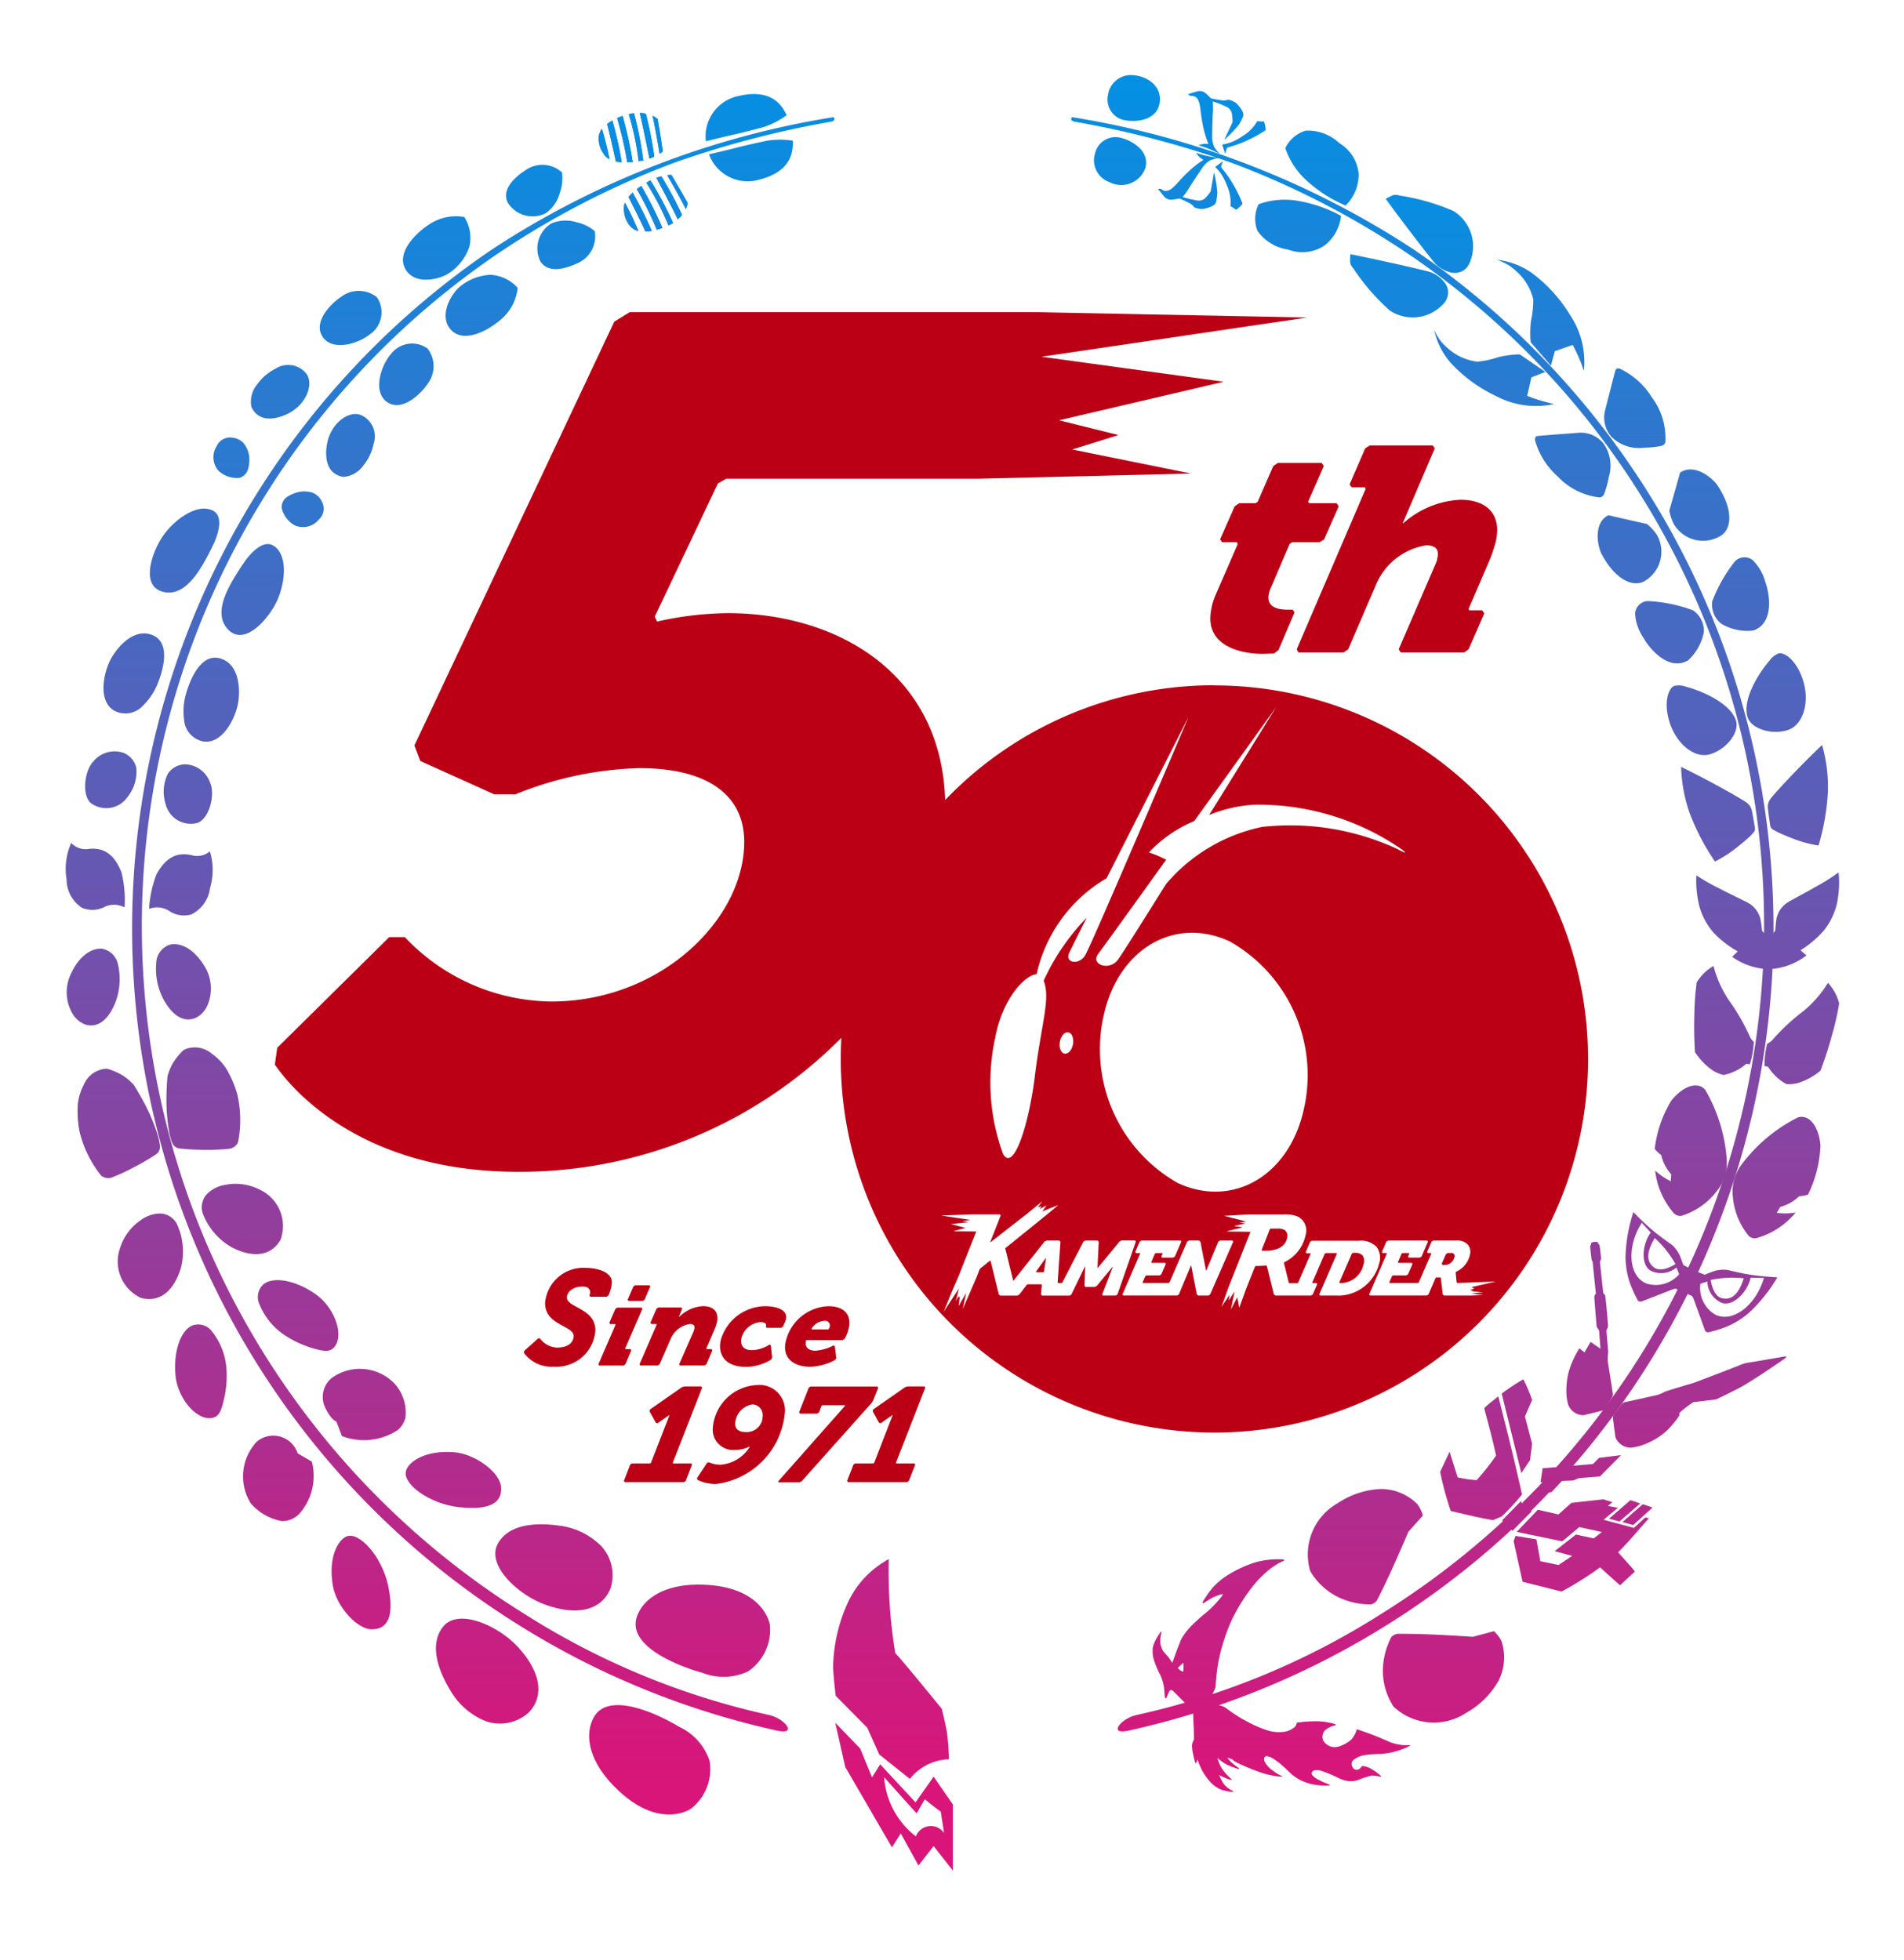 <svg xmlns="http://www.w3.org/2000/svg" xmlns:xlink="http://www.w3.org/1999/xlink" width="68" height="70" viewBox="0 0 68 70"><defs><style>.a{fill:#fff;}.b{fill:url(#c);}.c{fill:url(#e);}.d{fill:url(#f);}.e{fill:url(#g);}.f{fill:url(#h);}.g{fill:url(#i);}.h{fill:url(#j);}.i{fill:url(#k);}.j{fill:url(#l);}.k{fill:url(#m);}.l{fill:url(#n);}.m{fill:url(#o);}.n{fill:url(#p);}.o{fill:url(#q);}.p{fill:url(#r);}.q{fill:url(#s);}.r{fill:url(#t);}.s{fill:url(#u);}.t{fill:url(#v);}.u{fill:url(#w);}.v{fill:url(#x);}.w{fill:url(#y);}.x{fill:url(#z);}.y{fill:url(#aa);}.z{fill:url(#ab);}.aa{fill:url(#ac);}.ab{fill:url(#ad);}.ac{fill:url(#ae);}.ad{fill:url(#af);}.ae{fill:url(#ag);}.af{fill:url(#ah);}.ag{fill:url(#ai);}.ah{fill:url(#aj);}.ai{fill:url(#ak);}.aj{fill:url(#al);}.ak{fill:url(#am);}.al{fill:url(#an);}.am{fill:url(#ao);}.an{fill:url(#ap);}.ao{fill:url(#aq);}.ap{fill:url(#ar);}.aq{fill:url(#as);}.ar{fill:url(#at);}.as{fill:url(#au);}.at{fill:url(#av);}.au{fill:url(#aw);}.av{fill:url(#ax);}.aw{fill:url(#ay);}.ax{fill:url(#az);}.ay{fill:url(#ba);}.az{fill:url(#bb);}.ba{fill:url(#bc);}.bb{fill:url(#bd);}.bc{fill:url(#be);}.bd{fill:url(#bf);}.be{fill:url(#bg);}.bf{fill:url(#bh);}.bg{fill:url(#bi);}.bh{fill:url(#bj);}.bi{fill:url(#bk);}.bj{fill:url(#bl);}.bk{fill:url(#bm);}.bl{fill:url(#bn);}.bm{fill:url(#bo);}.bn{fill:url(#bp);}.bo{fill:url(#bq);}.bp{fill:url(#br);}.bq{fill:url(#bs);}.br{fill:url(#bt);}.bs{fill:url(#bu);}.bt{fill:url(#bv);}.bu{fill:url(#bw);}.bv{fill:url(#bx);}.bw{fill:url(#by);}.bx{fill:url(#bz);}.by{fill:url(#ca);}.bz{fill:url(#cb);}.ca{fill:url(#cc);}.cb{fill:url(#cd);}.cc{fill:url(#ce);}.cd{fill:url(#cf);}.ce{fill:url(#cg);}.cf{fill:url(#ch);}.cg{fill:url(#ci);}.ch{fill:url(#cj);}.ci{fill:url(#ck);}.cj{fill:url(#cl);}.ck{fill:url(#cm);}.cl{fill:url(#cn);}.cm{fill:url(#co);}.cn{fill:#bb0015;}.co{fill:url(#cp);}.cp{fill:url(#cq);}.cq{fill:url(#ct);}.cr{filter:url(#a);}</style><filter id="a" x="0" y="0" width="68" height="70" filterUnits="userSpaceOnUse"><feOffset dy="2" input="SourceAlpha"/><feGaussianBlur result="b"/><feFlood flood-color="#262129" flood-opacity="0.102"/><feComposite operator="in" in2="b"/><feComposite in="SourceGraphic"/></filter><linearGradient id="c" x1="0.5" y1="-0.039" x2="0.5" y2="1.033" gradientUnits="objectBoundingBox"><stop offset="0" stop-color="#0092e5"/><stop offset="1" stop-color="#d91579"/></linearGradient><linearGradient id="e" x1="0.5" y1="-9.022" x2="0.5" y2="15.804" xlink:href="#c"/><linearGradient id="f" x1="0.5" y1="-7.587" x2="0.5" y2="14.414" xlink:href="#c"/><linearGradient id="g" x1="0.5" y1="-8.769" x2="0.5" y2="18.998" xlink:href="#c"/><linearGradient id="h" x1="0.5" y1="-6.801" x2="0.5" y2="16.606" xlink:href="#c"/><linearGradient id="i" x1="0.5" y1="-6.752" x2="0.5" y2="18.673" xlink:href="#c"/><linearGradient id="j" x1="0.5" y1="-5.754" x2="0.5" y2="18.31" xlink:href="#c"/><linearGradient id="k" x1="0.5" y1="-5.841" x2="0.5" y2="20.883" xlink:href="#c"/><linearGradient id="l" x1="0.5" y1="-3.961" x2="0.5" y2="17.871" xlink:href="#c"/><linearGradient id="m" x1="0.5" y1="-3.619" x2="0.5" y2="19.069" xlink:href="#c"/><linearGradient id="n" x1="0.5" y1="-1.857" x2="0.5" y2="13.741" xlink:href="#c"/><linearGradient id="o" x1="2.941" y1="-1.967" x2="2.941" y2="25.403" xlink:href="#c"/><linearGradient id="p" x1="3.227" y1="-0.836" x2="3.227" y2="21.396" xlink:href="#c"/><linearGradient id="q" x1="0.5" y1="-2.772" x2="0.5" y2="30.309" xlink:href="#c"/><linearGradient id="r" x1="0.5" y1="-1.004" x2="0.5" y2="21.98" xlink:href="#c"/><linearGradient id="s" x1="0.5" y1="-1.629" x2="0.5" y2="43.89" xlink:href="#c"/><linearGradient id="t" x1="0.5" y1="-2.476" x2="0.5" y2="54.608" xlink:href="#c"/><linearGradient id="u" x1="0.5" y1="-1.598" x2="0.5" y2="39.833" xlink:href="#c"/><linearGradient id="v" x1="0.5" y1="-1.341" x2="0.5" y2="35.995" xlink:href="#c"/><linearGradient id="w" x1="0.5" y1="-1.237" x2="0.5" y2="34.813" xlink:href="#c"/><linearGradient id="x" x1="0.5" y1="-1.301" x2="0.5" y2="36.678" xlink:href="#c"/><linearGradient id="y" x1="0.5" y1="-1.203" x2="0.5" y2="33.925" xlink:href="#c"/><linearGradient id="z" x1="0.5" y1="-3.54" x2="0.5" y2="47.014" xlink:href="#c"/><linearGradient id="aa" x1="0.5" y1="-5.275" x2="0.5" y2="55.99" xlink:href="#c"/><linearGradient id="ab" x1="0.5" y1="-3.571" x2="0.5" y2="40.947" xlink:href="#c"/><linearGradient id="ac" x1="0.5" y1="-3.018" x2="0.5" y2="36.512" xlink:href="#c"/><linearGradient id="ad" x1="0.5" y1="-2.819" x2="0.5" y2="35.724" xlink:href="#c"/><linearGradient id="ae" x1="0.5" y1="-2.859" x2="0.5" y2="37.489" xlink:href="#c"/><linearGradient id="af" x1="0.5" y1="-2.145" x2="0.5" y2="28.482" xlink:href="#c"/><linearGradient id="ag" x1="0.5" y1="-2.151" x2="0.5" y2="31.573" xlink:href="#c"/><linearGradient id="ah" x1="0.5" y1="-3.428" x2="0.5" y2="32.287" xlink:href="#c"/><linearGradient id="ai" x1="0.5" y1="-2.561" x2="0.5" y2="24.709" xlink:href="#c"/><linearGradient id="aj" x1="0.5" y1="-3.622" x2="0.5" y2="24.736" xlink:href="#c"/><linearGradient id="ak" x1="0.5" y1="-4.378" x2="0.5" y2="27.57" xlink:href="#c"/><linearGradient id="al" x1="0.5" y1="-4.686" x2="0.5" y2="23.31" xlink:href="#c"/><linearGradient id="am" x1="0.5" y1="-5.84" x2="0.5" y2="26.606" xlink:href="#c"/><linearGradient id="an" x1="0.5" y1="-5.719" x2="0.5" y2="21.754" xlink:href="#c"/><linearGradient id="ao" x1="1.625" y1="-10.433" x2="1.625" y2="37.548" xlink:href="#c"/><linearGradient id="ap" x1="1.804" y1="-8.011" x2="1.804" y2="34.979" xlink:href="#c"/><linearGradient id="aq" x1="0.5" y1="-5.416" x2="0.5" y2="15.193" xlink:href="#c"/><linearGradient id="ar" x1="0.5" y1="-5.391" x2="0.5" y2="13.64" xlink:href="#c"/><linearGradient id="as" x1="0.5" y1="-7.232" x2="0.5" y2="14.358" xlink:href="#c"/><linearGradient id="at" x1="0.5" y1="-7.191" x2="0.5" y2="13.414" xlink:href="#c"/><linearGradient id="au" x1="1.801" y1="-11.981" x2="1.801" y2="3.01" xlink:href="#c"/><linearGradient id="av" x1="1.767" y1="-16.736" x2="1.767" y2="2.253" xlink:href="#c"/><linearGradient id="aw" x1="0.5" y1="-10.808" x2="0.5" y2="3.172" xlink:href="#c"/><linearGradient id="ax" x1="0.5" y1="-14.093" x2="0.5" y2="4.37" xlink:href="#c"/><linearGradient id="ay" x1="0.5" y1="-35.32" x2="0.5" y2="8.433" xlink:href="#c"/><linearGradient id="az" x1="0.5" y1="-47.873" x2="0.5" y2="9.565" xlink:href="#c"/><linearGradient id="ba" x1="0.5" y1="-15.623" x2="0.5" y2="3.142" xlink:href="#c"/><linearGradient id="bb" x1="0.5" y1="-67.185" x2="0.5" y2="13.464" xlink:href="#c"/><linearGradient id="bc" x1="0.5" y1="-69.354" x2="0.5" y2="13.658" xlink:href="#c"/><linearGradient id="bd" x1="0.5" y1="-6.818" x2="0.5" y2="3.154" xlink:href="#c"/><linearGradient id="be" x1="0.5" y1="-14.193" x2="0.5" y2="4.737" xlink:href="#c"/><linearGradient id="bf" x1="0.5" y1="-9.587" x2="0.5" y2="4.808" xlink:href="#c"/><linearGradient id="bg" x1="0.5" y1="-7.864" x2="0.5" y2="5.392" xlink:href="#c"/><linearGradient id="bh" x1="0.5" y1="-8.726" x2="0.5" y2="5.546" xlink:href="#c"/><linearGradient id="bi" x1="0.5" y1="-8.346" x2="0.5" y2="7.54" xlink:href="#c"/><linearGradient id="bj" x1="0.5" y1="-9.137" x2="0.5" y2="7.935" xlink:href="#c"/><linearGradient id="bk" x1="0.5" y1="-8.443" x2="0.5" y2="9.455" xlink:href="#c"/><linearGradient id="bl" x1="0.5" y1="-7.457" x2="0.5" y2="10.814" xlink:href="#c"/><linearGradient id="bm" x1="0.5" y1="-6.806" x2="0.5" y2="10.404" xlink:href="#c"/><linearGradient id="bn" x1="0.5" y1="-12.229" x2="0.5" y2="18.117" xlink:href="#c"/><linearGradient id="bo" x1="0.5" y1="-11.914" x2="0.5" y2="17.104" xlink:href="#c"/><linearGradient id="bp" x1="0.5" y1="-11.7" x2="0.5" y2="14.089" xlink:href="#c"/><linearGradient id="bq" x1="0.5" y1="-12.313" x2="0.5" y2="14.538" xlink:href="#c"/><linearGradient id="br" x1="0.5" y1="-11.664" x2="0.5" y2="10.894" xlink:href="#c"/><linearGradient id="bs" x1="0.5" y1="-11.827" x2="0.5" y2="11.161" xlink:href="#c"/><linearGradient id="bt" x1="0.5" y1="-9.29" x2="0.5" y2="6.55" xlink:href="#c"/><linearGradient id="bu" x1="0.5" y1="-9.693" x2="0.5" y2="7.19" xlink:href="#c"/><linearGradient id="bv" x1="0.5" y1="-16.092" x2="0.5" y2="8.551" xlink:href="#c"/><linearGradient id="bw" x1="0.5" y1="-13.548" x2="0.5" y2="6.671" xlink:href="#c"/><linearGradient id="bx" x1="0.5" y1="-13.543" x2="0.5" y2="4.903" xlink:href="#c"/><linearGradient id="by" x1="0.5" y1="-17.349" x2="0.5" y2="7.134" xlink:href="#c"/><linearGradient id="bz" x1="0.5" y1="-15.837" x2="0.5" y2="2.657" xlink:href="#c"/><linearGradient id="ca" x1="0.5" y1="-24.959" x2="0.5" y2="5.936" xlink:href="#c"/><linearGradient id="cb" x1="0.5" y1="-14.928" x2="0.5" y2="1.581" xlink:href="#c"/><linearGradient id="cc" x1="0.5" y1="-17.074" x2="0.5" y2="3.02" xlink:href="#c"/><linearGradient id="cd" x1="0.5" y1="-15.09" x2="0.5" y2="0.725" xlink:href="#c"/><linearGradient id="ce" x1="0.5" y1="-16.643" x2="0.5" y2="2.172" xlink:href="#c"/><linearGradient id="cf" x1="0.5" y1="-2.068" x2="0.5" y2="39.534" xlink:href="#c"/><linearGradient id="cg" x1="0.5" y1="-0.853" x2="0.5" y2="35.78" xlink:href="#c"/><linearGradient id="ch" x1="0.5" y1="-1.76" x2="0.5" y2="29.069" xlink:href="#c"/><linearGradient id="ci" x1="0.5" y1="-2.199" x2="0.5" y2="33.342" xlink:href="#c"/><linearGradient id="cj" x1="0.5" y1="-0.583" x2="0.5" y2="26.782" xlink:href="#c"/><linearGradient id="ck" x1="0.5" y1="-2.052" x2="0.5" y2="50.969" xlink:href="#c"/><linearGradient id="cl" x1="0.5" y1="-1.761" x2="0.5" y2="34.768" xlink:href="#c"/><linearGradient id="cm" x1="0.5" y1="-0.465" x2="0.5" y2="37.244" xlink:href="#c"/><linearGradient id="cn" x1="0.5" y1="-16.114" x2="0.5" y2="4.069" xlink:href="#c"/><linearGradient id="co" x1="0.5" y1="-18.404" x2="0.5" y2="5.816" xlink:href="#c"/><linearGradient id="cp" x1="0.5" y1="-6.85" x2="0.5" y2="1.025" xlink:href="#c"/><linearGradient id="cq" x1="0.5" y1="-11.286" x2="0.5" y2="0.418" xlink:href="#c"/><linearGradient id="ct" x1="0.5" y1="-6.48" x2="0.5" y2="0.97" xlink:href="#c"/></defs><g transform="translate(-278.23 -154.988)"><g class="cr" transform="matrix(1, 0, 0, 1, 278.23, 154.99)"><circle class="a" cx="34" cy="34" r="34"/></g><path class="b" d="M321.084,230.373a29.236,29.236,0,0,1-9.28-3.8,29.317,29.317,0,0,1-.9-49.123,31.2,31.2,0,0,1,12.149-4.709c.077-.014.12.127-.059.157a34.881,34.881,0,0,0-5.592,1.463,30.275,30.275,0,0,0-6.363,3.287,29.043,29.043,0,0,0-10.889,33.957,29.021,29.021,0,0,0,11.89,14.592,27.136,27.136,0,0,0,8.732,3.613C321.35,229.934,321.809,230.531,321.084,230.373Z" transform="translate(-15.087 -13.563)"/><path class="b" d="M440.706,230.373a29.236,29.236,0,0,0,9.279-3.8,29.316,29.316,0,0,0,.9-49.123,31.2,31.2,0,0,0-12.149-4.709c-.077-.014-.12.127.059.157a34.865,34.865,0,0,1,5.592,1.463,30.269,30.269,0,0,1,6.363,3.287,28.972,28.972,0,0,1-1,48.549,27.136,27.136,0,0,1-8.732,3.613C440.44,229.934,439.981,230.531,440.706,230.373Z" transform="translate(-122.185 -13.563)"/><g transform="translate(337.755 178.321)"><path class="c" d="M530.354,259.127c.107.422-.365,1-.928,1.172s-1.21-.38-1.448-1.13-.026-1.239.161-1.309a.717.717,0,0,1,.419.028C529.264,258.074,530.2,258.542,530.354,259.127Z" transform="translate(-527.872 -256.691)"/><path class="d" d="M539.868,255.331c.151.408.871.62,1.429.437s.78-1,.55-1.752-.682-1.034-.876-.986a.718.718,0,0,0-.329.261C540.166,253.845,539.658,254.765,539.868,255.331Z" transform="translate(-536.971 -253.024)"/></g><g transform="translate(336.631 174.898)"><path class="e" d="M523.6,245.212a5.306,5.306,0,0,1,1.616.329.879.879,0,0,1,.392.775,1.834,1.834,0,0,1-.561,1.012c-.669.392-1.343-.354-1.6-.808a1.735,1.735,0,0,1-.295-.862A.479.479,0,0,1,523.6,245.212Z" transform="translate(-523.157 -243.651)"/><path class="f" d="M535.456,238.805a5.308,5.308,0,0,0-.813,1.435.88.88,0,0,0,.328.8,1.833,1.833,0,0,0,1.132.241c.735-.247.614-1.245.437-1.734a1.732,1.732,0,0,0-.457-.788A.478.478,0,0,0,535.456,238.805Z" transform="translate(-531.893 -238.666)"/></g><g transform="translate(335.29 171.757)"><path class="g" d="M517.917,232.354c.271.066,1.378.314,1.378.314a1.816,1.816,0,0,1,.343.37,1.213,1.213,0,0,1-.438,1.674c-.374.209-1,0-1.519-.957C517.538,233.493,517.354,232.639,517.917,232.354Z" transform="translate(-517.534 -230.719)"/><path class="h" d="M528.647,225.612c-.072.27-.383,1.36-.383,1.36a1.817,1.817,0,0,0,.161.477,1.212,1.212,0,0,0,1.68.416c.362-.229.481-.875-.114-1.792C529.828,225.824,529.167,225.253,528.647,225.612Z" transform="translate(-525.706 -225.497)"/></g><g transform="translate(333.049 168.151)"><path class="i" d="M509.655,220.007a1.039,1.039,0,0,1,.934.382,1.385,1.385,0,0,1,.185,1.2,3.275,3.275,0,0,1-.166.6.191.191,0,0,1-.157.124,2.423,2.423,0,0,1-1.5-.749,2.706,2.706,0,0,1-.811-1.29c-.011-.076.015-.147.082-.154C508.419,220.1,509.088,220.047,509.655,220.007Z" transform="translate(-508.137 -217.707)"/><path class="j" d="M518.562,211.831a1.039,1.039,0,0,0,.219.985,1.383,1.383,0,0,0,1.155.386,3.273,3.273,0,0,0,.619-.062.192.192,0,0,0,.149-.134,2.424,2.424,0,0,0-.484-1.605,2.707,2.707,0,0,0-1.134-1.018c-.073-.023-.147-.01-.165.055C518.867,210.63,518.7,211.28,518.562,211.831Z" transform="translate(-516.046 -210.373)"/></g><g transform="translate(329.448 164.268)"><path class="k" d="M494.575,205.712a3.251,3.251,0,0,0,.746-.161,3.543,3.543,0,0,1,.735-.1.181.181,0,0,1,.1.042l.853.585c-.1.034-.5.195-.5.195l-.15.659a6,6,0,0,0,.961.292,3.018,3.018,0,0,1-2.043-.27,5.255,5.255,0,0,1-1.58-1.125,2.615,2.615,0,0,1-.662-1.256,1.748,1.748,0,0,0,.5.67A1.948,1.948,0,0,0,494.575,205.712Z" transform="translate(-493.034 -202.072)"/><path class="l" d="M503.711,195.493a3.265,3.265,0,0,1-.077.76,3.515,3.515,0,0,0-.018.741.18.18,0,0,0,.053.095c.028.032.6.695.676.783.023-.1.138-.52.138-.52l.638-.222a6.014,6.014,0,0,1,.4.922,3.019,3.019,0,0,0-.5-2,5.25,5.25,0,0,0-1.295-1.445,2.613,2.613,0,0,0-1.322-.517,1.751,1.751,0,0,1,.722.424A1.948,1.948,0,0,1,503.711,195.493Z" transform="translate(-500.171 -194.088)"/></g><g transform="translate(326.444 161.95)"><path class="m" d="M480.449,193.252c.97.191,2.368.509,2.808.623a1.14,1.14,0,0,1,.553.385.569.569,0,0,1-.031.754,1.483,1.483,0,0,1-1.921.252,7.745,7.745,0,0,1-1.307-1.51.423.423,0,0,1-.113-.222A1.814,1.814,0,0,1,480.449,193.252Z" transform="translate(-480.434 -191.133)"/><path class="n" d="M485.792,184.509c.58.8,1.456,1.935,1.744,2.287a1.139,1.139,0,0,0,.581.34.569.569,0,0,0,.672-.345,1.483,1.483,0,0,0-.578-1.849,7.754,7.754,0,0,0-1.92-.552.424.424,0,0,0-.249-.01A1.8,1.8,0,0,0,485.792,184.509Z" transform="translate(-484.515 -184.366)"/></g><g transform="translate(323.061 159.641)"><path class="o" d="M466.368,185.242a2.756,2.756,0,0,1,1.426-.115,4.885,4.885,0,0,1,1.519.531,1.556,1.556,0,0,1-.6,1.066,1.428,1.428,0,0,1-1.289.139,1.631,1.631,0,0,1-1.094-.664A1.182,1.182,0,0,1,466.368,185.242Z" transform="translate(-466.249 -182.601)"/><path class="p" d="M470.751,175.317a2.756,2.756,0,0,0,.794,1.189,4.883,4.883,0,0,0,1.359.862,1.556,1.556,0,0,0,.467-1.129,1.429,1.429,0,0,0-.691-1.1,1.632,1.632,0,0,0-1.2-.446A1.183,1.183,0,0,0,470.751,175.317Z" transform="translate(-469.678 -174.679)"/></g><g transform="translate(299.606 159.025)"><path class="q" d="M376.212,173.853c-.056-.354-.167-.991-.251-1.358a1.04,1.04,0,0,1,.184.121l0,.01c.059.329.132.793.184,1.137A.308.308,0,0,1,376.212,173.853Z" transform="translate(-374.034 -172.4)"/><path class="r" d="M368,174.463a11.091,11.091,0,0,1,.27,1.083.476.476,0,0,1-.206-.183.9.9,0,0,1-.176-.428.537.537,0,0,1,0-.2A.625.625,0,0,1,368,174.463Z" transform="translate(-367.879 -173.899)"/><path class="s" d="M369.683,174.711c-.073-.009-.146-.018-.209-.03-.077-.346-.234-1.049-.313-1.336a1.279,1.279,0,0,1,.189-.126l0,.01A13.416,13.416,0,0,1,369.683,174.711Z" transform="translate(-368.855 -172.951)"/><path class="t" d="M371.217,174.176c-.07,0-.135.013-.194.011a13.279,13.279,0,0,0-.353-1.544l-.011-.031a1.413,1.413,0,0,1,.193-.081l.015.041A14.021,14.021,0,0,1,371.217,174.176Z" transform="translate(-369.996 -172.427)"/><path class="u" d="M372.93,173.805l-.167.024a9.88,9.88,0,0,0-.344-1.652l-.007-.021a.51.51,0,0,1,.128-.034c.021-.007.035,0,.056-.008A12.938,12.938,0,0,1,372.93,173.805Z" transform="translate(-371.331 -172.11)"/><path class="v" d="M374.4,173.724c-.07-.36-.272-1.351-.347-1.628a.67.67,0,0,1,.22.027,13.4,13.4,0,0,1,.3,1.528A1.016,1.016,0,0,1,374.4,173.724Z" transform="translate(-372.584 -172.096)"/><path class="w" d="M370.205,173.46c-.052-.343-.125-.808-.184-1.137l0-.01a1.035,1.035,0,0,0-.184-.121c.084.367.2,1,.251,1.358A.309.309,0,0,0,370.205,173.46Zm-.306.191a13.339,13.339,0,0,0-.3-1.528.669.669,0,0,0-.22-.027c.075.277.277,1.267.347,1.628A1.006,1.006,0,0,0,369.9,173.651Zm-.728-1.55c-.021.007-.035,0-.055.008a.507.507,0,0,0-.128.034l.007.021a9.89,9.89,0,0,1,.344,1.652l.166-.024A12.928,12.928,0,0,0,369.172,172.1Zm-.394.14-.015-.041a1.407,1.407,0,0,0-.193.081l.011.031a13.245,13.245,0,0,1,.353,1.544c.059,0,.125-.01.194-.011A14,14,0,0,0,368.778,172.241Zm-.373.133,0-.01a1.261,1.261,0,0,0-.189.126c.079.287.236.99.313,1.336.063.012.136.021.209.03A13.41,13.41,0,0,0,368.405,172.374Zm-.376.286a.626.626,0,0,0-.113.274c.046.194.117.425.177.626a.475.475,0,0,0,.205.183A11.125,11.125,0,0,0,368.029,172.66Z" transform="translate(-367.907 -172.096)"/><path class="x" d="M378.169,181.386c.18.309.5.873.665,1.21a1.048,1.048,0,0,0,.065-.21l0-.01c-.163-.292-.4-.7-.577-1A.31.31,0,0,0,378.169,181.386Z" transform="translate(-375.715 -179.161)"/><path class="y" d="M372.177,186.55a11.065,11.065,0,0,0-.477-1.009.476.476,0,0,0-.043.272.9.9,0,0,0,.135.443.55.55,0,0,0,.125.154A.628.628,0,0,0,372.177,186.55Z" transform="translate(-370.753 -182.335)"/><path class="z" d="M372.516,184.015c-.051.053-.1.107-.143.156.16.317.483.96.6,1.233a1.306,1.306,0,0,0,.226-.022l0-.01A13.528,13.528,0,0,0,372.516,184.015Z" transform="translate(-371.301 -181.173)"/><path class="aa" d="M373.775,183.01c-.055.043-.113.075-.158.114a13.273,13.273,0,0,1,.7,1.419l.011.031a1.379,1.379,0,0,0,.2-.06l-.014-.041A14.06,14.06,0,0,0,373.775,183.01Z" transform="translate(-372.249 -180.408)"/><path class="ab" d="M375.185,182.179l-.144.087a9.885,9.885,0,0,1,.779,1.5l.008.021a.491.491,0,0,0,.121-.055c.021-.007.027-.021.048-.029A12.926,12.926,0,0,0,375.185,182.179Z" transform="translate(-373.333 -179.775)"/><path class="ac" d="M376.543,181.642c.174.323.645,1.218.762,1.48a.667.667,0,0,0,.153-.16,13.307,13.307,0,0,0-.735-1.372A1.019,1.019,0,0,0,376.543,181.642Z" transform="translate(-374.477 -179.326)"/><path class="ad" d="M373.207,181.386c.18.309.5.873.665,1.21a1.062,1.062,0,0,0,.065-.21l0-.01c-.163-.292-.4-.7-.577-1A.31.31,0,0,0,373.207,181.386Zm-.388.092c.174.323.645,1.218.762,1.48a.667.667,0,0,0,.153-.16,13.341,13.341,0,0,0-.735-1.372A1,1,0,0,0,372.819,181.477Zm-.214.088-.144.086a9.9,9.9,0,0,1,.78,1.5l.007.021a.5.5,0,0,0,.121-.055c.021-.007.027-.021.048-.029A12.925,12.925,0,0,0,372.605,181.565Zm-.326.2c-.055.043-.113.075-.158.114a13.262,13.262,0,0,1,.7,1.418l.011.031a1.39,1.39,0,0,0,.2-.06l-.015-.041A14.024,14.024,0,0,0,372.279,181.764Zm-.311.24c-.051.053-.1.107-.143.156.16.317.483.96.6,1.233a1.309,1.309,0,0,0,.226-.022l0-.01A13.52,13.52,0,0,0,371.968,182Zm-.267.364a.476.476,0,0,0-.043.272c.081.193.172.418.259.6a.628.628,0,0,0,.26.14A11.071,11.071,0,0,0,371.7,182.367Z" transform="translate(-370.753 -179.161)"/></g><g transform="translate(296.299 160.877)"><path class="ae" d="M356.011,180.131a1.521,1.521,0,0,1-.075.725,1.3,1.3,0,0,1-.5.732,1.046,1.046,0,0,1-1.359-.371c-.285-.566.466-1.064.721-1.22A1.044,1.044,0,0,1,356.011,180.131Z" transform="translate(-354.01 -179.863)"/><path class="af" d="M360.711,188.591a1.514,1.514,0,0,0-.656-.317,1.3,1.3,0,0,0-.887.042,1.046,1.046,0,0,0-.4,1.351c.332.54,1.15.163,1.417.028A1.043,1.043,0,0,0,360.711,188.591Z" transform="translate(-357.541 -186.226)"/></g><g transform="translate(292.62 162.712)"><path class="ag" d="M340.952,188.655a1.855,1.855,0,0,1-.718.936c-.327.222-1.2.448-1.551-.116s.28-1.257.837-1.622a1.714,1.714,0,0,1,1.254-.263A1.4,1.4,0,0,1,340.952,188.655Z" transform="translate(-338.58 -187.562)"/><path class="ah" d="M346.576,196.334a1.854,1.854,0,0,0-1.1.432c-.3.253-.761,1.025-.317,1.523s1.285.078,1.79-.357a1.713,1.713,0,0,0,.6-1.132A1.4,1.4,0,0,0,346.576,196.334Z" transform="translate(-343.451 -194.242)"/></g><g transform="translate(289.65 165.379)"><path class="ai" d="M328.158,198.968a.946.946,0,0,1-.222,1.311c-.427.359-1.38.645-1.724.088-.318-.513.28-1.154.693-1.423A1.038,1.038,0,0,1,328.158,198.968Z" transform="translate(-326.122 -198.746)"/><path class="aj" d="M336.752,206.8a.945.945,0,0,0-1.314.2c-.365.422-.664,1.371-.112,1.723.509.325,1.158-.264,1.433-.674A1.038,1.038,0,0,0,336.752,206.8Z" transform="translate(-332.9 -204.739)"/></g><g transform="translate(287.175 168.035)"><path class="ak" d="M317.732,210.177c.285.363.016,1.131-.7,1.459-.221.1-.947.391-1.256-.263a.962.962,0,0,1,.192-.787,1.785,1.785,0,0,1,.658-.573A.831.831,0,0,1,317.732,210.177Z" transform="translate(-315.742 -209.883)"/><path class="al" d="M328.32,217.224c-.426-.177-1.094.289-1.217,1.07-.038.239-.123,1.017.59,1.14a.963.963,0,0,0,.707-.4,1.785,1.785,0,0,0,.375-.788A.831.831,0,0,0,328.32,217.224Z" transform="translate(-324.375 -215.445)"/></g><g transform="translate(285.855 170.621)"><path class="am" d="M321.048,228.81a.968.968,0,0,1,.5.037.613.613,0,0,1,.307.305.523.523,0,0,1-.1.639.733.733,0,0,1-.862.216.961.961,0,0,1-.473-.63.455.455,0,0,1,.193-.387A1.256,1.256,0,0,1,321.048,228.81Z" transform="translate(-317.987 -226.871)"/><path class="an" d="M311.485,221.387a.971.971,0,0,0-.2-.461.612.612,0,0,0-.387-.193.523.523,0,0,0-.574.3.733.733,0,0,0,.072.886.961.961,0,0,0,.748.247.456.456,0,0,0,.3-.307A1.262,1.262,0,0,0,311.485,221.387Z" transform="translate(-310.211 -220.73)"/></g><g transform="translate(283.581 173.155)"><path class="ao" d="M302.929,231.434c.363.189.23.789-.059,1.352-.342.665-.881,1.735-1.706,1.551-.8-.179-.473-1.269-.1-1.887S302.331,231.123,302.929,231.434Z" transform="translate(-300.67 -231.358)"/><path class="ap" d="M313.267,236.725c-.344-.221-.8.194-1.142.725-.406.628-1.065,1.628-.5,2.252.554.606,1.336-.222,1.687-.852S313.835,237.088,313.267,236.725Z" transform="translate(-308.847 -235.399)"/></g><g transform="translate(281.927 177.615)"><path class="aq" d="M295.481,250.122c.581.232.47,1.027.195,1.72a2.262,2.262,0,0,1-.525.795.849.849,0,0,1-1.036.184c-.621-.369-.351-1.453-.093-1.888C294.347,250.384,294.9,249.89,295.481,250.122Z" transform="translate(-293.736 -250.064)"/><path class="ar" d="M307.03,253.728c-.6-.175-1,.518-1.214,1.234a2.257,2.257,0,0,0-.077.949.849.849,0,0,0,.7.784c.717.092,1.172-.929,1.238-1.429C307.761,254.634,307.631,253.9,307.03,253.728Z" transform="translate(-302.862 -252.834)"/></g><g transform="translate(324.892 208.177)"><path class="as" d="M478.084,379.183l-.519.582s-.32.756-.633,1.441c-.229.5-.473.982-.494,1.016a.378.378,0,0,1-.206.137,2.691,2.691,0,0,1-1.023-.193,2.352,2.352,0,0,1-1.15-1,2.1,2.1,0,0,1,.983-2.423,2.994,2.994,0,0,1,1.529-.507,1.83,1.83,0,0,1,1.327.555A1.319,1.319,0,0,1,478.084,379.183Z" transform="translate(-473.928 -378.237)"/><path class="at" d="M489.335,399.537l-.754.2s-.819-.057-1.571-.087c-.551-.022-1.089-.022-1.129-.019a.379.379,0,0,0-.215.121,2.7,2.7,0,0,0-.29,1,2.351,2.351,0,0,0,.37,1.477,2.1,2.1,0,0,0,2.605.219,2.993,2.993,0,0,0,1.143-1.135,1.829,1.829,0,0,0,.105-1.434A1.323,1.323,0,0,0,489.335,399.537Z" transform="translate(-482.641 -394.458)"/></g><g transform="translate(329.663 204.258)"><path class="au" d="M496.01,364.348s.23.89.449,1.792c.2.815.385,1.646.4,1.716a8.759,8.759,0,0,1-.729.787l-.31.128c-.493-.079-1.084-.231-1.506-.325a11.1,11.1,0,0,1-.379-1.4l.337-.717.288.914a3.965,3.965,0,0,0,.68.1,9.533,9.533,0,0,0,.691-.874c-.123-.607-.327-1.315-.422-1.7C495.665,364.615,495.862,364.477,496.01,364.348Z" transform="translate(-493.934 -363.741)"/><path class="av" d="M503.932,361.8a7.153,7.153,0,0,0-.772.51l.7,2.839.312-.462.072-.589-.255-.97.257-.589A5.828,5.828,0,0,0,503.932,361.8Z" transform="translate(-500.96 -361.8)"/><path class="aw" d="M510.829,373.286l-.215.22-1.8.152-.073.5.22-.011-.143.149-.112,0-.04.31.469-.1.369-.395.4-.016.206-.085.752-.06.755-.762Z" transform="translate(-505.155 -370.48)"/><path class="ax" d="M504.293,380.365l-.7.707-.367-.375.685-.7a.4.4,0,0,0,.111.27A.414.414,0,0,0,504.293,380.365Z" transform="translate(-501.013 -375.658)"/><path class="ay" d="M509.236,380.783l-1.084-.289.513-.429L508.31,380l.157-.138-.329-.1-1.136.127-.459.413-.738-.167-.755.79c.471.1,1.628.337,1.628.337l.608-.508.806.177-.289.227-.638-.137-.757.592.622.171-.486.325-.65-.137-.139-.78-.746-.124-.068.191.32,1.448,1.393.349a11.879,11.879,0,0,0,1.377-.865c.132.134.712.64.712.64l.529-.49-.092-.118-.508-.568s.283-.283.5-.532l.6-.686-.129-.028Z" transform="translate(-502.316 -375.475)"/><path class="az" d="M519.6,380.653l-.373-.1.765-.663.349.119Z" transform="translate(-513.195 -375.574)"/><path class="ba" d="M522.306,380.631l-.351-.117-.729.639.388.106Z" transform="translate(-514.718 -376.052)"/></g><g transform="translate(334.175 199.349)"><path class="bb" d="M514.04,341.333c.015.054.05.416.057.471s-.046.072-.041.141.115,1.073.12,1.113a.11.11,0,0,1,.069.089c.006.034.034.291.055.524s.042.507.043.527c.005.084-.06.151-.056.208s.066.695.061.762a1.773,1.773,0,0,0-.013.284c0,.045.047.327.09.6s.086.558.089.579a.218.218,0,0,1-.029.142c-.029.051-.2.332-.225.369a.219.219,0,0,1-.111.094c-.05.018-.553.139-.686.169a.589.589,0,0,1-.546-.387,1.969,1.969,0,0,1-.058-.612,2.435,2.435,0,0,1,.152-.77,3.363,3.363,0,0,1,.31-.621c.065.053.183.145.183.145l.215-.374.354.243s-.042-.574-.047-.618c-.011-.1-.082-.11-.091-.193s-.077-.953-.081-1.016a.169.169,0,0,1,.058-.138c-.015-.09-.112-1.08-.117-1.127s-.025-.03-.037-.087-.051-.444-.052-.48c0-.051.034-.028.029-.075s.042-.074.126-.082.119.005.134.054S514.032,341.3,514.04,341.333Z" transform="translate(-512.859 -341.213)"/><path class="bc" d="M522.2,360.474a3.289,3.289,0,0,1-.465.556,2.432,2.432,0,0,1-.663.42,1.977,1.977,0,0,1-.591.168.589.589,0,0,1-.558-.369c-.021-.134-.089-.647-.091-.7a.221.221,0,0,1,.047-.137c.026-.034.226-.3.263-.343a.22.22,0,0,1,.122-.078l.572-.126c.274-.061.552-.123.6-.135a1.778,1.778,0,0,0,.26-.115c.061-.029.95-.292,1.016-.312s1.485-.564,1.646-.632a1.288,1.288,0,0,1,.361-.1c.093-.011,1.135-.193,1.222-.207s.1,0,.056.046-1.222.845-1.613,1.052-.776.389-.87.43c-.115.017-.811.1-.811.1a3.563,3.563,0,0,0-.465.355C522.173,360.4,522.221,360.449,522.2,360.474Z" transform="translate(-518.172 -354.266)"/></g><path class="bd" d="M526.257,338.993c-.38-.052-.714-.14-.92-.185a1.2,1.2,0,0,0-.443.035c-.171.056-.362.137-.362.137s-.218-.084-.386-.16-.377-.185-.377-.185-.066-.2-.136-.362a1.205,1.205,0,0,0-.266-.355c-.171-.125-.457-.319-.747-.569-.341-.293-.634-.608-.634-.608a5.629,5.629,0,0,0-.282,1.59,3,3,0,0,0,.14.894,4.42,4.42,0,0,0,.28.636.12.12,0,0,0,.161.069c.06-.016,1.005-.391,1.09-.421s.1-.041.166-.012.252.107.252.107.18.089.245.118.067.052.1.132.376,1.041.4,1.1a.12.12,0,0,0,.158.075,4.432,4.432,0,0,0,.662-.211,2.993,2.993,0,0,0,.763-.485,5.608,5.608,0,0,0,1.007-1.262S526.7,339.056,526.257,338.993Zm-3.507-1.322a3.752,3.752,0,0,1,.738.928c-.152.1-.524.291-.755.128S522.387,338.269,522.75,337.671Zm-.306,1.62c-.646-.271-.7-1.328-.158-2.166.1.113.319.347.319.347-.321.442-.358,1.166,0,1.366a.856.856,0,0,0,.916-.114c.03.07.1.237.1.237A1.1,1.1,0,0,1,522.444,339.291Zm3.484-.183c-.209.668-.507.775-.781.71s-.374-.473-.4-.651A3.766,3.766,0,0,1,525.928,339.108Zm-1.014,1.3a1.1,1.1,0,0,1-.534-1.107l.246-.079a.856.856,0,0,0,.519.763c.39.14.909-.366,1.029-.9,0,0,.323.013.472.01C526.373,340.055,525.543,340.713,524.914,340.408Z" transform="translate(-185.42 -138.458)"/><g transform="translate(337.323 193.76)"><path class="be" d="M527.867,317.929a5.739,5.739,0,0,1,.771,2.526,1.611,1.611,0,0,1-.373,1.115,2.532,2.532,0,0,1-1.242.861.307.307,0,0,1-.3-.122,2.781,2.781,0,0,1-.642-1.492,2.4,2.4,0,0,0,.559.38c0-.1.006-.14.013-.248a1.55,1.55,0,0,1-.357-.686,1.444,1.444,0,0,1-.232-.222,4.29,4.29,0,0,1,.593-1.726C527.1,317.767,527.609,317.627,527.867,317.929Z" transform="translate(-526.06 -317.773)"/><path class="bf" d="M540.1,322.5a5.744,5.744,0,0,0-2.026,1.7,1.614,1.614,0,0,0-.3,1.138,2.538,2.538,0,0,0,.57,1.4.308.308,0,0,0,.32.062,2.779,2.779,0,0,0,1.352-.9,2.384,2.384,0,0,1-.675.013c.053-.083.071-.121.125-.214a1.552,1.552,0,0,0,.674-.38,1.454,1.454,0,0,0,.316-.059,4.293,4.293,0,0,0,.446-1.77C540.835,322.784,540.483,322.388,540.1,322.5Z" transform="translate(-534.979 -321.359)"/></g><g transform="translate(338.736 189.495)"><path class="bg" d="M533.219,301.094a7.453,7.453,0,0,1,.742,1.276.549.549,0,0,0,.159.224,3.237,3.237,0,0,1-.143.8l-.127-.017a1.713,1.713,0,0,1-.81.4,1.213,1.213,0,0,1-.441-.2,2.352,2.352,0,0,1-.581-.617,13.343,13.343,0,0,1-.023-1.334,9.562,9.562,0,0,1,.084-1.155,1.7,1.7,0,0,1,.6-.588A4.023,4.023,0,0,0,533.219,301.094Z" transform="translate(-531.989 -299.885)"/><path class="bh" d="M543.913,303.434a7.442,7.442,0,0,0-1.081,1,.548.548,0,0,1-.217.168,3.265,3.265,0,0,0-.095.8l.127.021a1.713,1.713,0,0,0,.658.622,1.207,1.207,0,0,0,.479-.06,2.346,2.346,0,0,0,.736-.421,13.259,13.259,0,0,0,.41-1.27,9.389,9.389,0,0,0,.256-1.13,1.7,1.7,0,0,0-.4-.737A4.024,4.024,0,0,1,543.913,303.434Z" transform="translate(-540.008 -301.827)"/></g><path class="bi" d="M534.916,289.319a2.341,2.341,0,0,0,1.317-.491l-.211-.183a3.662,3.662,0,0,0,.842-.716,2.431,2.431,0,0,0,.455-.935,3.684,3.684,0,0,0,.063-1.13,6.787,6.787,0,0,1-.83.52c-.268.161-.745.407-.962.535a.905.905,0,0,0-.437.663c-.023.187-.032.364-.032.364a3.748,3.748,0,0,0-.229.3,3.734,3.734,0,0,0-.242-.294s-.016-.176-.047-.362a.906.906,0,0,0-.465-.644c-.222-.119-.709-.344-.983-.494a6.761,6.761,0,0,1-.852-.484,3.679,3.679,0,0,0,.112,1.126,2.421,2.421,0,0,0,.494.914,3.65,3.65,0,0,0,.872.679l-.2.192A2.346,2.346,0,0,0,534.916,289.319Z" transform="translate(-193.488 -99.713)"/><g transform="translate(338.27 181.598)"><path class="bj" d="M530.032,270.056s.6.29,1.2.618c.506.273,1.012.565,1.114.641a.475.475,0,0,1,.211.3c.032.145.1.547.107.6a.208.208,0,0,1-.035.173,2.318,2.318,0,0,1-.22.224c-.1.086-.213.184-.36.3a4.393,4.393,0,0,1-.808.524,8.1,8.1,0,0,1-.908-1.741A5.42,5.42,0,0,1,530.032,270.056Z" transform="translate(-530.032 -269.272)"/><path class="bk" d="M544.96,266.768s-.48.458-.959.955c-.4.414-.792.846-.867.949a.476.476,0,0,0-.11.348c.014.147.072.551.081.606a.207.207,0,0,0,.085.154,2.365,2.365,0,0,0,.278.147c.117.053.258.111.435.18a4.408,4.408,0,0,0,.93.254,8.086,8.086,0,0,0,.335-1.935A5.4,5.4,0,0,0,544.96,266.768Z" transform="translate(-539.926 -266.768)"/></g><g transform="translate(281.27 181.821)"><path class="bl" d="M291.287,268.054a.979.979,0,0,1,1.062-.292.756.756,0,0,1,.459.536,1.444,1.444,0,0,1-.306,1.031.926.926,0,0,1-1.3.241C290.853,269.308,290.941,268.4,291.287,268.054Z" transform="translate(-290.98 -267.703)"/><path class="bm" d="M304.407,270.322a.979.979,0,0,0-.886-.653.756.756,0,0,0-.621.336,1.444,1.444,0,0,0-.084,1.072.926.926,0,0,0,1.123.69C304.362,271.647,304.607,270.766,304.407,270.322Z" transform="translate(-299.944 -269.2)"/></g><g transform="translate(280.578 185.096)"><path class="bn" d="M288.921,281.652c.492-.042.878.16,1.147.84a4.084,4.084,0,0,1,.111,1.251.808.808,0,0,0-.685-.032.957.957,0,0,1-.836.047,1.22,1.22,0,0,1-.551-1.017,2.285,2.285,0,0,1,.166-1.3A.707.707,0,0,0,288.921,281.652Z" transform="translate(-288.078 -281.439)"/><path class="bo" d="M302.058,282.841c-.483-.1-.891.052-1.241.695a4.086,4.086,0,0,0-.262,1.228.809.809,0,0,1,.683.051.958.958,0,0,0,.824.148,1.221,1.221,0,0,0,.671-.943,2.286,2.286,0,0,0-.006-1.312A.706.706,0,0,1,302.058,282.841Z" transform="translate(-297.579 -282.406)"/></g><g transform="translate(280.611 188.713)"><path class="bp" d="M288.315,298.3c.3-.741.769-1.044,1.157-1.018a.709.709,0,0,1,.557.482,2.339,2.339,0,0,1-.086,1.469c-.314.745-.731.862-1.07.753a.9.9,0,0,1-.465-.415A1.514,1.514,0,0,1,288.315,298.3Z" transform="translate(-288.216 -297.117)"/><path class="bq" d="M303.36,297.489c-.39-.7-.891-.943-1.272-.87a.71.71,0,0,0-.494.546,2.339,2.339,0,0,0,.264,1.448c.4.7.83.767,1.153.618a.9.9,0,0,0,.411-.468A1.515,1.515,0,0,0,303.36,297.489Z" transform="translate(-298.382 -296.606)"/></g><g transform="translate(280.998 192.401)"><path class="br" d="M289.919,317.548a3.846,3.846,0,0,1-.071-.968,1.9,1.9,0,0,1,.213-.725.934.934,0,0,1,.656-.559.525.525,0,0,1,.212-.013,2.4,2.4,0,0,1,.5.216,1.866,1.866,0,0,1,.419.353,9.36,9.36,0,0,1,.481.852,6.621,6.621,0,0,1,.393,1c.076.315.116.494-.085.634a8.311,8.311,0,0,1-.82.476,6.908,6.908,0,0,1-.763.35.412.412,0,0,1-.367-.068A4.041,4.041,0,0,1,289.919,317.548Z" transform="translate(-289.84 -314.512)"/><path class="bs" d="M305.689,313.742a3.84,3.84,0,0,0-.382-.892,1.9,1.9,0,0,0-.522-.546.934.934,0,0,0-.84-.2.52.52,0,0,0-.195.086,2.4,2.4,0,0,0-.342.42,1.871,1.871,0,0,0-.21.506,9.438,9.438,0,0,0-.036.977,6.585,6.585,0,0,0,.109,1.068c.076.314.123.492.366.525a8.425,8.425,0,0,0,.947.047,6.942,6.942,0,0,0,.839-.039.413.413,0,0,0,.295-.229A4.045,4.045,0,0,0,305.689,313.742Z" transform="translate(-299.985 -312.074)"/></g><g transform="translate(282.455 197.277)"><path class="bt" d="M310.532,332.738a1.9,1.9,0,0,0-1.272-.176,1.177,1.177,0,0,0-.65.345.706.706,0,0,0-.138.65,2.354,2.354,0,0,0,1.019,1.219c.713.377,1.4.375,1.767-.256A1.432,1.432,0,0,0,310.532,332.738Z" transform="translate(-305.463 -332.523)"/><path class="bu" d="M296.008,338.2a1.9,1.9,0,0,1,.769-1.028,1.177,1.177,0,0,1,.7-.22.706.706,0,0,1,.559.359,2.353,2.353,0,0,1,.151,1.581c-.233.772-.716,1.258-1.424,1.076A1.431,1.431,0,0,1,296.008,338.2Z" transform="translate(-295.95 -335.893)"/></g><g transform="translate(284.484 200.716)"><path class="bv" d="M304.476,355.419c-.087-.842.165-1.616.594-1.806a.611.611,0,0,1,.675.173,2.428,2.428,0,0,1,.548,1.371,3.741,3.741,0,0,1-.135,1.271c-.073.269-.153.42-.323.472C305.286,357.071,304.563,356.261,304.476,355.419Z" transform="translate(-304.459 -351.992)"/><path class="bw" d="M318.943,347.462c-.688-.493-1.485-.658-1.863-.381a.612.612,0,0,0-.184.672,2.428,2.428,0,0,0,.918,1.156,3.754,3.754,0,0,0,1.171.514c.27.07.441.075.57-.046C319.975,348.985,319.631,347.955,318.943,347.462Z" transform="translate(-313.907 -346.947)"/></g><g transform="translate(290.071 206.852)"><path class="bx" d="M327.937,387.03c-.178-1.02.184-1.633.481-1.762.456-.2,1.274.723,1.493,1.758.321,1.514-.351,1.537-.529,1.555C328.844,388.636,328.07,387.792,327.937,387.03Z" transform="translate(-327.889 -382.246)"/><path class="by" d="M340.7,372.688c-1.033-.075-1.606.346-1.7.656-.151.474.847,1.2,1.9,1.31,1.538.168,1.494-.5,1.494-.683C342.393,373.429,341.475,372.744,340.7,372.688Z" transform="translate(-336.338 -372.679)"/></g><g transform="translate(293.799 209.437)"><path class="bz" d="M344.048,400.237c-.4-.651-.8-1.628-.266-2.294s1.943-.055,2.663.719,1.028,1.68.393,2.349a1.537,1.537,0,0,1-1.525.312A2.554,2.554,0,0,1,344.048,400.237Z" transform="translate(-343.524 -394.287)"/><path class="ca" d="M354.717,383.572c-.754-.108-1.812-.1-2.214.656s.712,1.809,1.707,2.168,1.948.286,2.314-.561a1.537,1.537,0,0,0-.312-1.525A2.554,2.554,0,0,0,354.717,383.572Z" transform="translate(-350.298 -383.522)"/></g><g transform="translate(299.271 211.592)"><path class="cb" d="M367.342,413.484c1.51,1.558,2.65.919,2.788.808a1.791,1.791,0,0,0,.645-1.69,2.049,2.049,0,0,0-1.085-1.218c-.684-.416-2.532-1.324-3.06-.322C366.311,411.665,366.451,412.564,367.342,413.484Z" transform="translate(-366.474 -406.304)"/><path class="cc" d="M375.744,392.562c2.17.025,2.489,1.293,2.5,1.47a1.792,1.792,0,0,1-.785,1.63,2.049,2.049,0,0,1-1.631.049c-.772-.211-2.7-.929-2.338-2C373.714,393.064,374.463,392.547,375.744,392.562Z" transform="translate(-371.786 -392.562)"/></g><g transform="translate(303.432 158.348)"><path class="cd" d="M386.516,176.134c-.224.043-.841.181-1.132.258s-.961.231-.961.231a1.469,1.469,0,0,0,1.763.913c1.324-.319,1.225-1.187,1.232-1.4A2.954,2.954,0,0,0,386.516,176.134Z" transform="translate(-384.304 -174.471)"/><path class="ce" d="M386.019,170.428c-.219.063-.832.221-1.126.285s-.961.231-.961.231a1.469,1.469,0,0,1,1.154-1.615c1.324-.319,1.631.5,1.732.682A2.943,2.943,0,0,1,386.019,170.428Z" transform="translate(-383.924 -169.257)"/></g><g transform="translate(319.591 158.238)"><path class="cf" d="M453.052,178.071a3.8,3.8,0,0,0,.817.179,1.624,1.624,0,0,0-.325.091.967.967,0,0,0-.267.26c-.079.118-.351.522-.436.658a2.479,2.479,0,0,1-.27.389,4.168,4.168,0,0,0,.543.127.352.352,0,0,0,.259-.081,2.13,2.13,0,0,0,.2-.247c.02-.1.1-.579.12-.685a4.7,4.7,0,0,1,.118.74,2.611,2.611,0,0,1-.04.29.21.21,0,0,1-.067.13.556.556,0,0,1-.15.083,1.163,1.163,0,0,1-.285.073.751.751,0,0,1-.281-.062.527.527,0,0,0-.224-.174c-.073-.035-.219-.111-.306-.14-.121.019-.211.037-.291.044a.33.33,0,0,1-.267-.128c-.084-.1-.209-.263-.209-.263l.108,0a.265.265,0,0,0,.16.075c.091,0,.174-.031.311-.16.068-.064.243-.276.464-.486a3.68,3.68,0,0,1,.58-.465A.693.693,0,0,1,453.052,178.071Z" transform="translate(-451.695 -175.86)"/><path class="cg" d="M460.781,180.929a1.462,1.462,0,0,0-.131-.756,1.972,1.972,0,0,0-.172-.356,1.553,1.553,0,0,0-.244-.294c.131-.1.277-.205.277-.205s-.044.122-.053.151a.106.106,0,0,0,.017.1,4.007,4.007,0,0,1,.385.542c.069.117.125.217.178.326a3.919,3.919,0,0,1,.176.4,1.211,1.211,0,0,1-.229.217A1.062,1.062,0,0,0,460.781,180.929Z" transform="translate(-458.198 -176.809)"/><path class="ch" d="M456.544,170.735a3.8,3.8,0,0,1,.772.322,1.629,1.629,0,0,1-.214-.261.961.961,0,0,1-.07-.366c0-.142.011-.629.019-.789a2.436,2.436,0,0,0,0-.473,4.116,4.116,0,0,1,.518.207.351.351,0,0,1,.165.215,2.108,2.108,0,0,1,.026.319c-.044.1-.251.53-.294.63a4.7,4.7,0,0,0,.522-.539,2.66,2.66,0,0,0,.133-.26.208.208,0,0,0,.019-.145.544.544,0,0,0-.076-.154,1.168,1.168,0,0,0-.191-.223.751.751,0,0,0-.266-.11.525.525,0,0,1-.283.014c-.08-.014-.243-.035-.331-.06-.088-.085-.151-.151-.213-.2a.33.33,0,0,0-.293-.048c-.124.032-.322.1-.322.1l.09.061a.267.267,0,0,1,.174.03c.076.049.125.125.162.309.019.092.042.366.1.665a3.669,3.669,0,0,0,.209.714A.694.694,0,0,0,456.544,170.735Z" transform="translate(-455.101 -168.797)"/><path class="ci" d="M462.543,173.309a1.464,1.464,0,0,1-.54.544,1.985,1.985,0,0,1-.346.193,1.548,1.548,0,0,1-.369.1c.049.159.109.327.109.327s.034-.125.043-.155a.105.105,0,0,1,.073-.076,4.014,4.014,0,0,0,.626-.223c.124-.057.226-.106.333-.164a4.062,4.062,0,0,0,.373-.226,1.2,1.2,0,0,0-.064-.309A1.065,1.065,0,0,1,462.543,173.309Z" transform="translate(-459.001 -172.233)"/></g><g transform="translate(317.31 157.669)"><path class="cj" d="M442.159,176.289a.75.75,0,0,1,.923-.55c.427.108,1.034.481.872,1.08a.914.914,0,0,1-1.288.5A.827.827,0,0,1,442.159,176.289Z" transform="translate(-442.129 -173.497)"/><path class="ck" d="M444.129,167.137a.75.75,0,0,0,.6.888c.433.082,1.141,0,1.246-.61.1-.594-.426-.963-.955-1A.827.827,0,0,0,444.129,167.137Z" transform="translate(-443.64 -166.412)"/></g><g transform="translate(286.919 203.884)"><path class="cl" d="M316.62,370.861l.5.293a2.035,2.035,0,0,1-.459,1.876.865.865,0,0,1-.6.249,1.91,1.91,0,0,1-1.124-.638,1.818,1.818,0,0,1,.209-2.193.914.914,0,0,1,1.468.412Z" transform="translate(-314.672 -367.839)"/><path class="cm" d="M327.051,362.113l.2.522a2.191,2.191,0,0,0,1.994-.215.814.814,0,0,0,.277-.461,1.544,1.544,0,0,0-.4-1.206,1.713,1.713,0,0,0-2.231-.194.87.87,0,0,0-.249,1.031C326.735,361.8,326.9,362.065,327.051,362.113Z" transform="translate(-323.729 -360.234)"/></g><g transform="translate(288.051 166.138)"><path class="cn" d="M433.758,343.64l.009,0-.072.484-.024.021h-.253l-.01-.019Z" transform="translate(-406.23 -309.851)"/><g transform="translate(0 0)"><g transform="translate(33.4 4.764)"><path class="cn" d="M459.7,229.209l.783-1.8-.037-.062h-.522l-.074-.1.521-1.18.162-.112h.584l.075-.05.559-1.279.162-.112h1.565l.075.112-.559,1.279.038.05h.981l.074.112-.522,1.18-.162.1h-.981l-.087.062-.671,1.565a.9.9,0,0,0-.087.348c0,.385.41.435.683.435h.186l.062.1-.571,1.342-.162.124c-.1,0-.236.012-.41.012-.708,0-1.863-.236-1.863-1.267A2.278,2.278,0,0,1,459.7,229.209Z" transform="translate(-459.497 -223.893)"/><path class="cn" d="M479.574,225.351a5.454,5.454,0,0,1-.211.634l-.758,1.764.025.05h.459l.075.112-.559,1.28-.162.112h-2.261l-.074-.112,1.341-3.105a.436.436,0,0,0,.037-.137c.062-.261.012-.472-.4-.472a2.345,2.345,0,0,0-1.813,1.466l-.969,2.248-.161.112h-1.615l-.062-.112,2.46-5.726-.025-.062h-.472l-.075-.1.559-1.292.161-.1h2.249l.074.1-1.143,2.671.012.012a3.3,3.3,0,0,1,2.05-.845C479.2,223.849,479.81,224.32,479.574,225.351Z" transform="translate(-469.376 -221.911)"/></g><g transform="translate(8.888 34.146)"><path class="cn" d="M356.7,348.166l.01-.072.5-.448.058,0a.8.8,0,0,0,.607.332c.549,0,.6-.323.6-.41,0-.385-1.021-.381-1.021-1.18a1.372,1.372,0,0,1,1.479-1.257c.323,0,.906.12.906.515a.418.418,0,0,1-.01.077l0,.029a1.7,1.7,0,0,1-.111.361l-.063.048h-.588l-.029-.043a.378.378,0,0,0,.024-.121.173.173,0,0,0-.029-.1c-.048-.073-.115-.1-.25-.1-.328,0-.549.193-.549.39,0,.371,1.016.381,1.016,1.171a1.393,1.393,0,0,1-1.493,1.3A1.208,1.208,0,0,1,356.7,348.166Z" transform="translate(-356.696 -345.136)"/><path class="cn" d="M369.42,348.545l-.616,1.421.014.019H369l.024.044-.212.5-.063.043h-.872l-.029-.043.617-1.421-.014-.019h-.183l-.029-.043.217-.5.063-.043h.877Zm.284-.8-.207.477-.063.043h-.511l-.029-.043.207-.477.063-.039h.51Z" transform="translate(-365.187 -347.09)"/><path class="cn" d="M376.786,351.436a1.434,1.434,0,0,1-.082.246l-.294.684.014.019h.173l.029.043-.212.5-.068.043h-.876l-.029-.043.511-1.166c.009-.024.019-.062.029-.092.024-.1,0-.183-.159-.183a.9.9,0,0,0-.7.568l-.38.872-.063.043h-.626l-.029-.043.617-1.421-.014-.019h-.183l-.029-.044.217-.5.063-.044h.824l.029.044s-.087.226-.111.279l.01.01a1.284,1.284,0,0,1,.853-.381C376.642,350.853,376.878,351.036,376.786,351.436Z" transform="translate(-369.894 -349.49)"/><path class="cn" d="M387.71,350.853c.337,0,.905.106.7.569l-.072.159-.063.043h-.52l-.029-.038c.043-.1-.029-.164-.188-.164a.76.76,0,0,0-.684.573c-.043.193.019.429.376.429a1.213,1.213,0,0,0,.626-.2l.048.024.048.438-.034.072a1.707,1.707,0,0,1-.915.26c-.752,0-1-.462-.886-.958A1.666,1.666,0,0,1,387.71,350.853Z" transform="translate(-379.084 -349.49)"/><path class="cn" d="M397.345,350.853c.607,0,.838.333.727.81a1.47,1.47,0,0,1-.144.361l-.072.039h-1.277l-.029.019a.038.038,0,0,0,0,.019c-.048.208.087.342.342.342a1.634,1.634,0,0,0,.641-.188l.048.024.053.424-.038.067a2,2,0,0,1-.881.246c-.732,0-1-.419-.887-.9A1.626,1.626,0,0,1,397.345,350.853Zm-.588.829h.583l.034-.024c0-.019.014-.043.019-.058a.168.168,0,0,0-.178-.226.57.57,0,0,0-.468.289Z" transform="translate(-386.475 -349.49)"/><path class="cn" d="M372.646,365.626l.66-1.7-.009-.01-.414.289-.058-.015-.226-.41.014-.067,1.147-.8.087-.024h.6l.029.043-1.05,2.688.014.019h.646l.029.044-.227.583-.063.043h-2.11l-.034-.043.226-.583.063-.044h.64Z" transform="translate(-368.109 -358.661)"/><path class="cn" d="M384.515,364.864l-.009-.009a1.172,1.172,0,0,1-.511.116.725.725,0,0,1-.8-.761,1.662,1.662,0,0,1,1.594-1.556.907.907,0,0,1,.983.963,2.819,2.819,0,0,1-2.452,2.572,1.457,1.457,0,0,1-.674-.149l-.014-.063.361-.544.063-.019a1.036,1.036,0,0,0,.409.087A1.348,1.348,0,0,0,384.515,364.864Zm-.145-.53a.566.566,0,0,0,.607-.564.381.381,0,0,0-.361-.424.728.728,0,0,0-.621.694C384,364.329,384.289,364.334,384.371,364.334Z" transform="translate(-376.448 -358.476)"/><path class="cn" d="M395.553,366.315h-.747l-.015-.034,2.389-2.7-.01-.019h-.8l-.034.024-.087.231-.067.043h-.612l-.034-.043.347-.882.062-.043h2.389l.029.043-.183.462-.048.077-2.5,2.8Z" transform="translate(-385.708 -358.661)"/><path class="cn" d="M406.076,365.626l.66-1.7-.01-.01-.414.289-.058-.015-.226-.41.014-.067,1.147-.8.087-.024h.6l.029.043-1.05,2.688.015.019h.646l.029.044-.227.583-.063.043h-2.11l-.034-.043.227-.583.063-.044h.641Z" transform="translate(-393.568 -358.661)"/></g><path class="cn" d="M355.5,234.737a.48.48,0,0,0-.286-.067h-.234l-.029.019-.293.746.014.021h.219c.391-.029.617-.179.672-.448A.263.263,0,0,0,355.5,234.737Zm2.766.9a.348.348,0,0,0-.279-.1h-.079l-.028.022-.448,1.03.014.019h.059a.838.838,0,0,0,.787-.668A.363.363,0,0,0,358.267,235.641Zm0,0a.348.348,0,0,0-.279-.1h-.079l-.028.022-.448,1.03.014.019h.059a.838.838,0,0,0,.787-.668A.363.363,0,0,0,358.267,235.641Zm-2.766-.9a.48.48,0,0,0-.286-.067h-.234l-.029.019-.293.746.014.021h.219c.391-.029.617-.179.672-.448A.263.263,0,0,0,355.5,234.737Zm0,0a.48.48,0,0,0-.286-.067h-.234l-.029.019-.293.746.014.021h.219c.391-.029.617-.179.672-.448A.263.263,0,0,0,355.5,234.737Zm2.766.9a.348.348,0,0,0-.279-.1h-.079l-.028.022-.448,1.03.014.019h.059a.838.838,0,0,0,.787-.668A.363.363,0,0,0,358.267,235.641Zm3.262-.057a.14.14,0,0,0-.112-.038H361.3l-.06.041-.15.343.026.04h.091a.356.356,0,0,0,.334-.274A.129.129,0,0,0,361.529,235.583Zm0,0a.14.14,0,0,0-.112-.038H361.3l-.06.041-.15.343.026.04h.091a.356.356,0,0,0,.334-.274A.129.129,0,0,0,361.529,235.583Zm-3.262.057a.348.348,0,0,0-.279-.1h-.079l-.028.022-.448,1.03.014.019h.059a.838.838,0,0,0,.787-.668A.363.363,0,0,0,358.267,235.641Zm-2.766-.9a.48.48,0,0,0-.286-.067h-.234l-.029.019-.293.746.014.021h.219c.391-.029.617-.179.672-.448A.263.263,0,0,0,355.5,234.737Zm0,0a.48.48,0,0,0-.286-.067h-.234l-.029.019-.293.746.014.021h.219c.391-.029.617-.179.672-.448A.263.263,0,0,0,355.5,234.737Zm2.766.9a.348.348,0,0,0-.279-.1h-.079l-.028.022-.448,1.03.014.019h.059a.838.838,0,0,0,.787-.668A.363.363,0,0,0,358.267,235.641Zm3.262-.057a.14.14,0,0,0-.112-.038H361.3l-.06.041-.15.343.026.04h.091a.356.356,0,0,0,.334-.274A.129.129,0,0,0,361.529,235.583Zm0,0a.14.14,0,0,0-.112-.038H361.3l-.06.041-.15.343.026.04h.091a.356.356,0,0,0,.334-.274A.129.129,0,0,0,361.529,235.583Zm-3.262.057a.348.348,0,0,0-.279-.1h-.079l-.028.022-.448,1.03.014.019h.059a.838.838,0,0,0,.787-.668A.363.363,0,0,0,358.267,235.641Zm-3.052-.97h-.234l-.029.019-.293.746.014.021h.219c.391-.029.617-.179.672-.448a.263.263,0,0,0-.064-.272A.48.48,0,0,0,355.215,234.67Zm-2.241-19.409a13.3,13.3,0,0,0-9.619,4.1c-.136-4.5-3.813-6.676-7.775-6.676a11.958,11.958,0,0,0-2.511.3l-.086-.172,2.256-4.762.3-.169h9.044l7.551-.184-4.242-.858,1.652-.517-2.124-.527,5.882-1.376-6.509-.894,9.485-1.4-9.731-.193H332.091l-.553.339L324.4,217.407l.21.556,2.637,1.19h.763a12.647,12.647,0,0,1,4.425-.935c2.337,0,3.743.892,3.743,2.637,0,2.761-2.978,5.7-6.891,5.7a7.284,7.284,0,0,1-5.229-2.3H323.5l-4,3.953-.084.6c.551.808,3.016,3.829,8.672,3.829a16.152,16.152,0,0,0,11.56-4.786c-.014.25-.021.5-.021.756a13.344,13.344,0,1,0,13.343-13.343Zm2.217.756c-.134.219-1.218,1.969-2.406,3.877a5.12,5.12,0,0,1,1.571-.365,9.015,9.015,0,0,1,5.205,1.524c.3.207.3.246-.033.069a9.068,9.068,0,0,0-4.857-.8,6.145,6.145,0,0,0-3.424,2.036c-.887,1.416-1.6,2.551-1.733,2.721-.308.4-.994.153-.68-.238.114-.145,2.282-3.162,2.415-3.35a4.374,4.374,0,0,0-.615-.258,4.679,4.679,0,0,1,1.617-1.121C353.67,218.137,355.026,216.246,355.191,216.017Zm.978,14.368c-.513,2.384-2.532,3.572-4.507,2.656a5.493,5.493,0,0,1-2.647-5.973c.515-2.384,2.532-3.574,4.506-2.656A5.486,5.486,0,0,1,356.168,230.385Zm-11.021-2.561c.279-1.431,1.087-2.222,1.474-2.241a5.288,5.288,0,0,1,2.5-3.429c1.216-2.4,2.825-5.565,2.926-5.761-.126.3-3.314,7.785-3.672,8.479-.207.4-.751.324-.594-.041.036-.083.277-.57.63-1.268a7.983,7.983,0,0,0-1.538,2.251c.253.646-.083,1.521-.31,3.372-.212,1.755-.765,3.481-1.14,2.818A7.428,7.428,0,0,1,345.148,227.825Zm2.773.255c-.036.21-.169.362-.3.341s-.205-.21-.169-.42.167-.362.3-.341S347.954,227.87,347.921,228.08Zm1.531,8.982h-.463l-.026-.038.382-.99-.007,0-.57.689-.072.033h-.327l-.041-.043.029-.687-.01,0-.484,1-.062.038h-.985l-.038-.041.031-.341-.019-.022h-.484l-.033.017-.272.353-.069.033h-.608l-.052-.041-.293-1.2-.021-.007-.348.281-.024.033-.1.26-.5,1.154.119-.577-.267.47.043-.358-.048.071,0-.076-.1.2.112-.463-.539.83.3-.746.222-.508h0l.639-1.612-.822-.007.436-.124-.525-.134.644-.067-.236-.041.3-.04-1.054-.157,1.061-.041h1.042l.026.041-.374.949.009.007,1.242-.97.014-.007.594-.489-.155.217.126-.038-.062.1.243-.131-.15.212.57-.222-.436.362h0l-.021.017-1.421,1.149a.03.03,0,0,0-.012.033l.277,1.13.019,0,1.106-1.392.069-.033h.458l.038.043-.1,1.454.017.019h.119l.033-.019.751-1.459.062-.038h.446l.04.041-.045.935.012,0,.78-.947.069-.033h.482l.029.038-.658,1.886Zm3.367-.038-.059.038h-.367l-.05-.041-.2-1.028h-.012l-.429,1.03-.057.038h-1.931l-.026-.038.63-1.457-.012-.022h-.136l-.026-.038.16-.37.06-.038h1.4l.026.038-.231.534-.06.038h-.4l-.024-.038.05-.107-.012-.019h-.236l-.031.024-.131.308.014.019h.482l.026.04-.162.37-.06.038h-.479l-.031.024-.1.229.009.017.923,0,.031-.019.632-1.459.06-.038h.362l.05.041.2,1.03h.012l.427-1.032.06-.038h.448l.026.038Zm4.578.038h-.656l-.026-.038.632-1.457-.014-.022h-.389l-.031.022-.446,1.03.014.019h.138l.026.038-.16.37-.06.038h-1.278l-.052-.041-.248-1.011-.024-.019s-.2.014-.281.014h-.091l-.029.019-.305.765-.258.708-.071-.374-.227.441.129-.646-.207.322.028-.205-.286.432.241-.677.794-2.005-.868-.012.594-.15-.317-.045.408-.091-.21-.031.238-.04-.789-.2.854-.052.381,0h.928a1.108,1.108,0,0,1,.494.088.562.562,0,0,1,.253.658,1.383,1.383,0,0,1-.756.961l-.014.029.172.7.026.022h.279l.029-.019.446-1.03-.012-.022h-.138l-.026-.038.16-.37.06-.038h1.688a.767.767,0,0,1,.632.229.678.678,0,0,1,.079.6A1.519,1.519,0,0,1,357.4,237.062Zm4.724,0h-.947l-.048-.041-.067-.584a.025.025,0,0,0-.024-.022H360.9a.038.038,0,0,0-.031.019l-.253.589-.06.038h-2.034l-.024-.038.629-1.457-.012-.022h-.136l-.026-.038.16-.37.06-.038h1.4l.026.038-.231.534-.06.038h-.4l-.024-.038.05-.107-.012-.019h-.236l-.031.024-.131.308.012.019h.484l.026.04-.162.37-.06.038h-.479l-.031.024-.1.229.012.017h1.018l.026-.019.446-1.028-.014-.022h-.11l-.026-.038.16-.37.06-.038h.846a.493.493,0,0,1,.4.157.417.417,0,0,1,.06.37.869.869,0,0,1-.489.587l-.017.029.036.353.024.019.215-.007,1.166-.045-.873.2.1.05-.155.057.124.022-.081.019.429.04-.422.036.429.06Zm-.7-1.517H361.3l-.06.041-.15.343.026.04h.091a.356.356,0,0,0,.334-.274.129.129,0,0,0-.012-.112A.14.14,0,0,0,361.416,235.545Zm-3.429,0h-.079l-.028.022-.448,1.03.014.019h.059a.838.838,0,0,0,.787-.668.363.363,0,0,0-.026-.308A.348.348,0,0,0,357.988,235.545Zm-2.487-.808a.48.48,0,0,0-.286-.067h-.234l-.029.019-.293.746.014.021h.219c.391-.029.617-.179.672-.448A.263.263,0,0,0,355.5,234.737Zm0,0a.48.48,0,0,0-.286-.067h-.234l-.029.019-.293.746.014.021h.219c.391-.029.617-.179.672-.448A.263.263,0,0,0,355.5,234.737Zm2.766.9a.348.348,0,0,0-.279-.1h-.079l-.028.022-.448,1.03.014.019h.059a.838.838,0,0,0,.787-.668A.363.363,0,0,0,358.267,235.641Zm3.262-.057a.14.14,0,0,0-.112-.038H361.3l-.06.041-.15.343.026.04h.091a.356.356,0,0,0,.334-.274A.129.129,0,0,0,361.529,235.583Zm0,0a.14.14,0,0,0-.112-.038H361.3l-.06.041-.15.343.026.04h.091a.356.356,0,0,0,.334-.274A.129.129,0,0,0,361.529,235.583Zm-3.262.057a.348.348,0,0,0-.279-.1h-.079l-.028.022-.448,1.03.014.019h.059a.838.838,0,0,0,.787-.668A.363.363,0,0,0,358.267,235.641Zm-2.766-.9a.48.48,0,0,0-.286-.067h-.234l-.029.019-.293.746.014.021h.219c.391-.029.617-.179.672-.448A.263.263,0,0,0,355.5,234.737Zm0,0a.48.48,0,0,0-.286-.067h-.234l-.029.019-.293.746.014.021h.219c.391-.029.617-.179.672-.448A.263.263,0,0,0,355.5,234.737Zm2.766.9a.348.348,0,0,0-.279-.1h-.079l-.028.022-.448,1.03.014.019h.059a.838.838,0,0,0,.787-.668A.363.363,0,0,0,358.267,235.641Zm3.262-.057a.14.14,0,0,0-.112-.038H361.3l-.06.041-.15.343.026.04h.091a.356.356,0,0,0,.334-.274A.129.129,0,0,0,361.529,235.583Zm0,0a.14.14,0,0,0-.112-.038H361.3l-.06.041-.15.343.026.04h.091a.356.356,0,0,0,.334-.274A.129.129,0,0,0,361.529,235.583Zm-3.262.057a.348.348,0,0,0-.279-.1h-.079l-.028.022-.448,1.03.014.019h.059a.838.838,0,0,0,.787-.668A.363.363,0,0,0,358.267,235.641Zm-2.766-.9a.48.48,0,0,0-.286-.067h-.234l-.029.019-.293.746.014.021h.219c.391-.029.617-.179.672-.448A.263.263,0,0,0,355.5,234.737Z" transform="translate(-319.42 -201.93)"/></g></g><g transform="translate(307.983 210.681)"><path class="co" d="M407.147,395.888a9.049,9.049,0,0,0-.067-.933c-.053-.327-.187-.867-.187-.867s-1.494-1.841-1.661-1.987a17.94,17.94,0,0,1-.233-3.361,3.375,3.375,0,0,0-1.441,1.507,5.778,5.778,0,0,0-.547,2.368c.027.494.093,1.007.093,1.007l1.127,1.14.427.954,1.094.874A1.851,1.851,0,0,1,407.147,395.888Z" transform="translate(-403.01 -388.739)"/><path class="cp" d="M407.526,416.162v2.361l-.687-.874-.54.694-.634-1.147-.313.5-1.667-2.868-.36-1.587.894.927.42,1.027.293-.467,1.261,1.36.647-.92Zm-1-.187-.293.507s-.861-.954-1.161-1.294a2.914,2.914,0,0,0,1.134,2.114.573.573,0,0,1,1.007-.12l-.12-.767C406.912,416.3,406.525,415.975,406.525,415.975Z" transform="translate(-403.249 -407.399)"/><path class="co" d="M421.532,395.888a9.068,9.068,0,0,1,.067-.933c.053-.327.187-.867.187-.867s1.494-1.841,1.661-1.987a17.925,17.925,0,0,0,.233-3.361,3.373,3.373,0,0,1,1.44,1.507,5.778,5.778,0,0,1,.547,2.368c-.027.494-.094,1.007-.094,1.007l-1.127,1.14-.427.954-1.094.874A1.851,1.851,0,0,0,421.532,395.888Z" transform="translate(-417.116 -388.739)"/><path class="cp" d="M421.632,415.169l.647.92,1.26-1.36.294.467.42-1.027.894-.927-.36,1.587-1.667,2.868-.313-.5-.634,1.147-.54-.694-.687.874v-2.361Zm-.253,1.247-.12.767a.573.573,0,0,1,1.007.12,2.914,2.914,0,0,0,1.134-2.114c-.3.34-1.16,1.294-1.16,1.294l-.294-.507S421.559,416.3,421.379,416.416Z" transform="translate(-416.669 -407.399)"/></g><g transform="translate(319.388 210.682)"><path class="cq" d="M451.38,392.206a1.929,1.929,0,0,1,.156.224c.009.008.016.008.021,0s.244-.7.34-.875a2.434,2.434,0,0,1,.41-.5,5.1,5.1,0,0,1,.426-.378,3.752,3.752,0,0,0,.6-.629c.027-.04.02-.065-.018-.052a1.966,1.966,0,0,0-.322.121,2.887,2.887,0,0,0-.322.2c-.033.019-.043-.03-.031-.051a3.9,3.9,0,0,1,.366-.52,2.679,2.679,0,0,1,.408-.356,4.227,4.227,0,0,1,1.116-.536,3.036,3.036,0,0,1,.984-.1.028.028,0,0,1,.009.054,2.251,2.251,0,0,0-.466.276,3.789,3.789,0,0,0-.653.656,6.387,6.387,0,0,0-.719,1.157,6.165,6.165,0,0,0-.291.751,5.981,5.981,0,0,0-.218.893c-.054.34-.075.667-.08.763a.43.43,0,0,1-.017.065l-.224.474.49.155a.438.438,0,0,1,.105.052c.018.011.194.149.432.3a6.208,6.208,0,0,0,.612.332,4.237,4.237,0,0,0,.493.19,1.372,1.372,0,0,0,.615.03.752.752,0,0,0,.318-.159.247.247,0,0,0,.075-.158,5.309,5.309,0,0,1,.768-.05,2.612,2.612,0,0,1,.6.1c.026.008.036.038.007.044a.853.853,0,0,0-.363.176.344.344,0,0,0-.065.372.484.484,0,0,0,.521.221,1.274,1.274,0,0,0,.465-.246.871.871,0,0,0,.212-.382c.052.017.336.108.629.223.269.106.549.236.61.258a1.993,1.993,0,0,0,.351.079,1.335,1.335,0,0,0,.28.008c.035-.007.038.018.016.031a2.432,2.432,0,0,1-.274.118,2.907,2.907,0,0,1-.429.123,2.84,2.84,0,0,1-.338.042,4.516,4.516,0,0,0-.529.036.893.893,0,0,0-.461.2.22.22,0,0,0,.084.323.186.186,0,0,0,.153-.021.43.43,0,0,0,.093-.107.733.733,0,0,1,.31.091,2.079,2.079,0,0,1,.36.259c.021.022.01.042-.016.035a1.123,1.123,0,0,0-.3-.043.588.588,0,0,0-.134.031c-.067.022-.141.042-.216.07a1.914,1.914,0,0,1-.21.077.886.886,0,0,1-.255.022,1.256,1.256,0,0,1-.325-.087,4.933,4.933,0,0,0-.719-.3.667.667,0,0,0-.189,0,.142.142,0,0,0-.1.081.115.115,0,0,0,.029.1.719.719,0,0,0,.213.157,3.476,3.476,0,0,0,.372.165c.037,0,.038.031,0,.037a2.287,2.287,0,0,1-.472-.021,1.848,1.848,0,0,1-.561-.176,2.145,2.145,0,0,1-.284-.19c-.115-.1-.211-.206-.3-.28a2.392,2.392,0,0,0-.422-.319.526.526,0,0,0-.174-.057.089.089,0,0,0-.1.062.249.249,0,0,0,.03.154.917.917,0,0,0,.223.257c.05.036.137.1.215.151a1.289,1.289,0,0,0,.159.079c.04.019.011.032-.028.027a3.035,3.035,0,0,1-.634-.122,8.184,8.184,0,0,1-.768-.3,2.464,2.464,0,0,1-.283-.145l-.039-.042-.112-.049-.077-.019a1,1,0,0,0,.128.149,1.893,1.893,0,0,0,.243.194c.06.036.066.067.019.057a3.1,3.1,0,0,1-.414-.155,1.752,1.752,0,0,1-.334-.24,1.4,1.4,0,0,0,.175.4,1.924,1.924,0,0,0,.312.344c.038.036.034.047,0,.041a1.033,1.033,0,0,1-.189-.061c-.105-.044-.214-.1-.227-.11s-.007.008,0,.018a1.523,1.523,0,0,0,.165.309.914.914,0,0,0,.308.237c.032.015.028.04,0,.036a1.727,1.727,0,0,1-.394-.073,1.126,1.126,0,0,1-.4-.278,2.278,2.278,0,0,1-.284-.394,2.871,2.871,0,0,1-.178-.417c-.01.034-.03.1-.037.118s-.037.024-.046-.007-.052-.2-.081-.346a1.351,1.351,0,0,1-.031-.248.37.37,0,0,1,.019-.107c.011-.029.039-.093.039-.093a.092.092,0,0,0,.013-.045c0-.078,0-.284-.012-.482-.01-.24-.019-.436-.016-.53-.135-.106-.653-.647-.717-.7s-.1-.052-.136.013-.079.176-.1.229c-.012.026-.05.018-.057-.024s-.021-.267-.031-.345a1.743,1.743,0,0,0-.12-.419,3.475,3.475,0,0,1-.24-.562,1.065,1.065,0,0,1-.037-.462,1.306,1.306,0,0,1,.128-.309c.064-.115.128-.2.141-.223s.041-.016.033.021a1.267,1.267,0,0,0-.039.342.779.779,0,0,0,.086.285A1.491,1.491,0,0,0,451.38,392.206Zm.56.24s-.153.146-.195.188a.58.58,0,0,0,.19.137A.829.829,0,0,0,451.94,392.446Z" transform="translate(-450.841 -388.744)"/></g></g></svg>